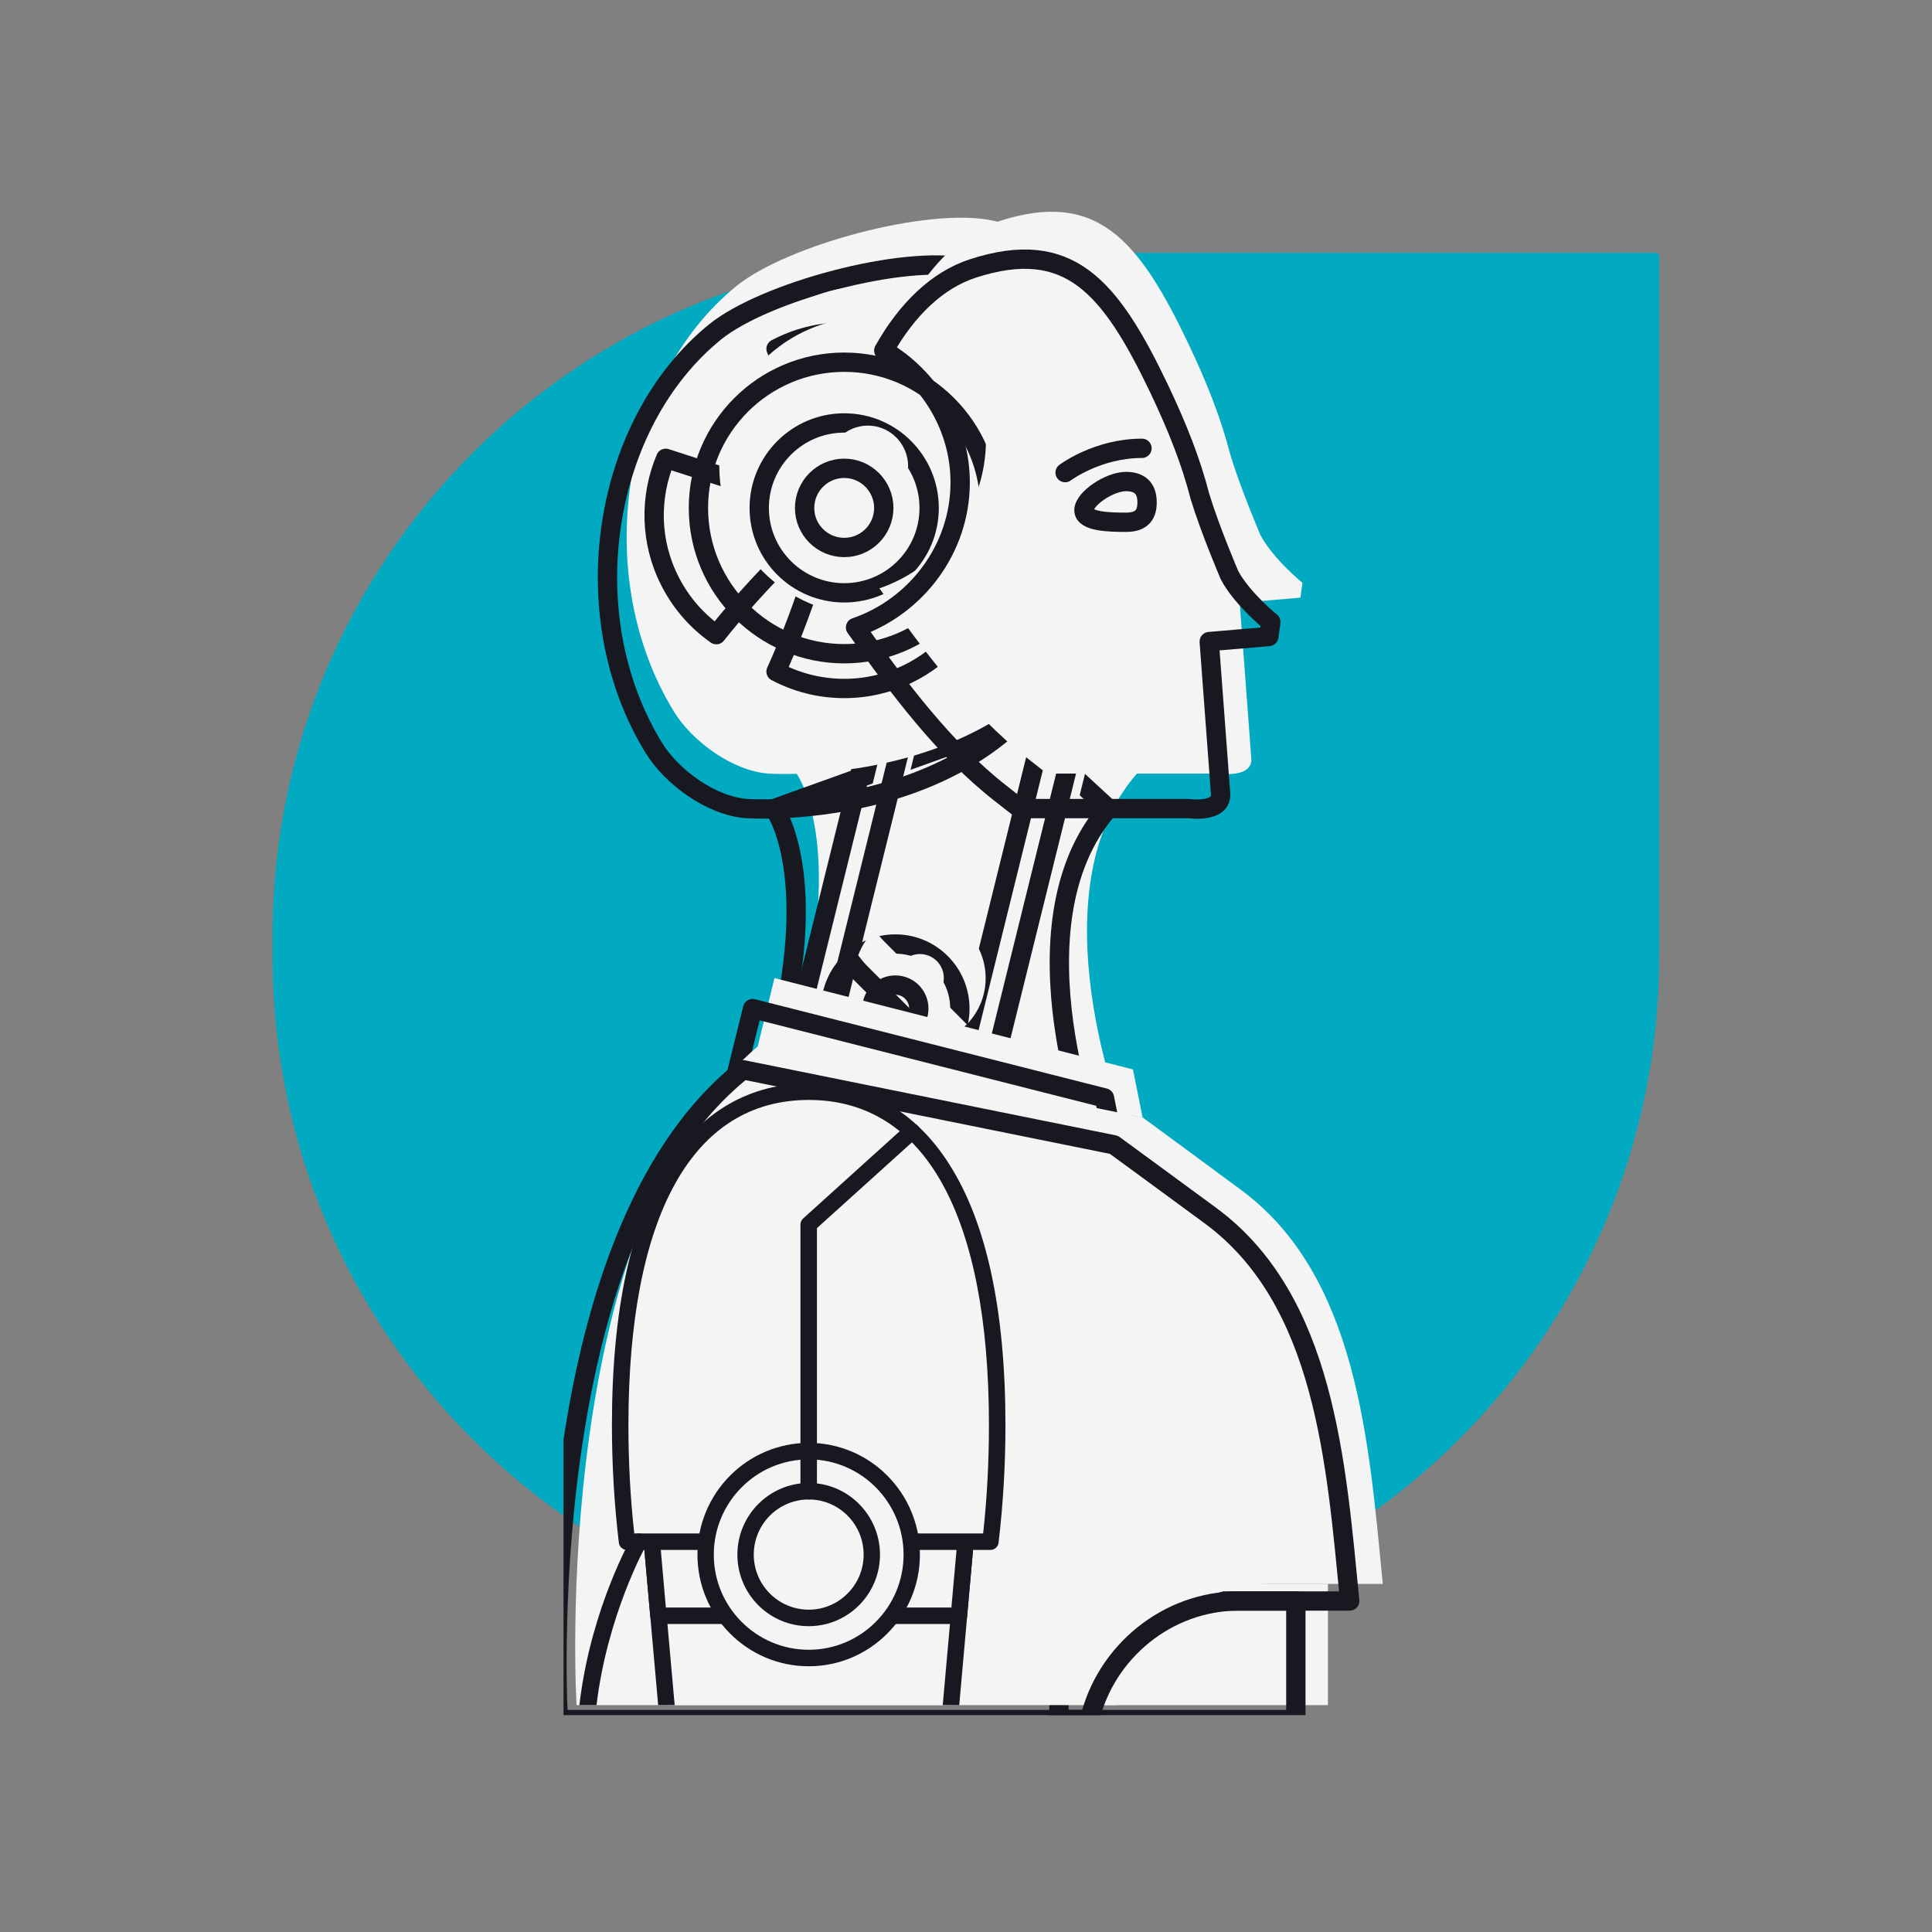 <svg xmlns="http://www.w3.org/2000/svg" xmlns:xlink="http://www.w3.org/1999/xlink" width="64" zoomAndPan="magnify" viewBox="0 0 48 48" height="64" preserveAspectRatio="xMidYMid meet" version="1.0"><rect x="0" y="0" width="48" height="48" fill="#808080" stroke="none"/><defs><clipPath id="5e84aca74f"><path d="M 6.77 6.281 L 41.301 6.281 L 41.301 40.812 L 6.77 40.812 Z M 6.77 6.281 " clip-rule="nonzero"/></clipPath><clipPath id="400fb88a96"><path d="M 26 39 L 33 39 L 33 42.613 L 26 42.613 Z M 26 39 " clip-rule="nonzero"/></clipPath><clipPath id="b047ee5611"><path d="M 26 39 L 34 39 L 34 42.613 L 26 42.613 Z M 26 39 " clip-rule="nonzero"/></clipPath><clipPath id="1f956747f0"><path d="M 14 25 L 34.609 25 L 34.609 42.613 L 14 42.613 Z M 14 25 " clip-rule="nonzero"/></clipPath><clipPath id="3e45208ba3"><path d="M 16 37 L 25 37 L 25 42.613 L 16 42.613 Z M 16 37 " clip-rule="nonzero"/></clipPath><clipPath id="e4d97e1b4b"><path d="M 15 37 L 25 37 L 25 42.613 L 15 42.613 Z M 15 37 " clip-rule="nonzero"/></clipPath><clipPath id="50e8fee8c5"><path d="M 14 38 L 17 38 L 17 42.613 L 14 42.613 Z M 14 38 " clip-rule="nonzero"/></clipPath></defs><g clip-path="url(#5e84aca74f)"><path fill="#01aac1" d="M 24.242 40.73 L 23.746 40.73 C 14.371 40.73 6.77 33.129 6.77 23.75 L 6.77 23.254 C 6.77 13.883 14.371 6.281 23.75 6.281 L 41.137 6.281 C 41.188 6.281 41.223 6.324 41.223 6.367 L 41.223 23.75 C 41.223 33.129 33.621 40.73 24.242 40.73 Z M 24.242 40.73 " fill-opacity="1" fill-rule="nonzero"/></g><g clip-path="url(#400fb88a96)"><path fill="#f4f4f4" d="M 26.996 42.363 L 32.992 42.363 L 32.992 39.352 L 26.996 39.352 L 26.996 42.363 " fill-opacity="1" fill-rule="nonzero"/></g><g clip-path="url(#b047ee5611)"><path stroke-linecap="round" transform="matrix(0.016, 0, 0, -0.016, -10.331, 58.597)" fill="none" stroke-linejoin="round" d="M 2290.014 992.217 L 2657.872 992.217 L 2657.872 1176.29 L 2290.014 1176.29 Z M 2290.014 992.217 " stroke="#181821" stroke-width="30" stroke-opacity="1" stroke-miterlimit="10"/></g><path fill="#f4f4f4" d="M 25.875 17.023 L 28.246 19.219 C 25.652 22.203 27.934 27.906 27.934 27.906 L 19.934 24.953 C 20.938 20.762 19.789 19.219 19.789 19.219 L 25.875 17.023 " fill-opacity="1" fill-rule="nonzero"/><path stroke-linecap="round" transform="matrix(0.016, 0, 0, -0.016, -10.331, 58.597)" fill="none" stroke-linejoin="round" d="M 2221.235 2540.966 L 2366.701 2406.79 C 2207.575 2224.388 2347.529 1875.818 2347.529 1875.818 L 1856.732 2056.31 C 1918.321 2312.485 1847.865 2406.79 1847.865 2406.79 Z M 2221.235 2540.966 " stroke="#181821" stroke-width="30" stroke-opacity="1" stroke-miterlimit="10"/><path fill="#f4f4f4" d="M 24.055 27.512 L 24.863 27.715 L 27.281 17.906 L 26.469 17.707 L 24.055 27.512 " fill-opacity="1" fill-rule="nonzero"/><path stroke-linecap="round" transform="matrix(0.016, 0, 0, -0.016, -10.331, 58.597)" fill="none" stroke-linejoin="round" d="M 2109.56 1899.931 L 2159.167 1887.516 L 2307.508 2487.009 L 2257.661 2499.185 Z M 2109.56 1899.931 " stroke="#181821" stroke-width="30" stroke-opacity="1" stroke-miterlimit="10"/><path fill="#f4f4f4" d="M 19.758 27.266 L 20.566 27.469 L 22.984 17.66 L 22.176 17.461 L 19.758 27.266 " fill-opacity="1" fill-rule="nonzero"/><path stroke-linecap="round" transform="matrix(0.016, 0, 0, -0.016, -10.331, 58.597)" fill="none" stroke-linejoin="round" d="M 1845.948 1914.972 L 1895.555 1902.557 L 2043.896 2502.05 L 1994.289 2514.226 Z M 1845.948 1914.972 " stroke="#181821" stroke-width="30" stroke-opacity="1" stroke-miterlimit="10"/><path fill="#f4f4f4" d="M 24.488 24.301 C 24.488 25.207 23.758 25.941 22.855 25.941 C 21.953 25.941 21.223 25.207 21.223 24.301 C 21.223 23.395 21.953 22.66 22.855 22.66 C 23.758 22.66 24.488 23.395 24.488 24.301 " fill-opacity="1" fill-rule="nonzero"/><path stroke-linecap="round" transform="matrix(0.016, 0, 0, -0.016, -10.331, 58.597)" fill="none" stroke-linejoin="round" d="M 2136.16 2096.181 C 2136.16 2040.792 2091.346 1995.907 2035.988 1995.907 C 1980.63 1995.907 1935.816 2040.792 1935.816 2096.181 C 1935.816 2151.57 1980.63 2196.455 2035.988 2196.455 C 2091.346 2196.455 2136.16 2151.57 2136.16 2096.181 Z M 2136.16 2096.181 " stroke="#181821" stroke-width="30" stroke-opacity="1" stroke-miterlimit="10"/><path fill="#f4f4f4" d="M 21.973 23.395 C 21.883 23.305 21.805 23.207 21.73 23.109 C 21.418 23.41 21.223 23.832 21.223 24.301 C 21.223 25.207 21.953 25.941 22.855 25.941 C 23.312 25.941 23.723 25.75 24.02 25.449 C 23.336 24.762 22.652 24.078 21.973 23.395 " fill-opacity="1" fill-rule="nonzero"/><path stroke-linecap="round" transform="matrix(0.016, 0, 0, -0.016, -10.331, 58.597)" fill="none" stroke-linejoin="round" d="M 1981.828 2151.57 C 1976.316 2157.061 1971.523 2163.03 1966.97 2168.999 C 1947.798 2150.615 1935.816 2124.831 1935.816 2096.181 C 1935.816 2040.792 1980.63 1995.907 2035.988 1995.907 C 2064.027 1995.907 2089.19 2007.606 2107.403 2025.989 C 2065.465 2068.009 2023.526 2109.79 1981.828 2151.57 Z M 1981.828 2151.57 " stroke="#181821" stroke-width="30" stroke-opacity="1" stroke-miterlimit="10"/><path fill="#f4f4f4" d="M 23.449 24.301 C 23.449 24.629 23.184 24.895 22.855 24.895 C 22.527 24.895 22.262 24.629 22.262 24.301 C 22.262 23.969 22.527 23.703 22.855 23.703 C 23.184 23.703 23.449 23.969 23.449 24.301 " fill-opacity="1" fill-rule="nonzero"/><path stroke-linecap="round" transform="matrix(0.016, 0, 0, -0.016, -10.331, 58.597)" fill="none" stroke-linejoin="round" d="M 2072.414 2096.181 C 2072.414 2076.126 2056.118 2059.891 2035.988 2059.891 C 2015.858 2059.891 1999.562 2076.126 1999.562 2096.181 C 1999.562 2116.474 2015.858 2132.709 2035.988 2132.709 C 2056.118 2132.709 2072.414 2116.474 2072.414 2096.181 Z M 2072.414 2096.181 " stroke="#181821" stroke-width="30" stroke-opacity="1" stroke-miterlimit="10"/><path fill="#f4f4f4" d="M 24.664 5.48 C 23.066 5.137 19.547 6.09 18.293 7.109 C 15.449 9.422 14.668 14.27 16.734 17.664 C 17.184 18.41 18.195 19.156 19.094 19.219 C 19.098 19.219 27.066 19.789 27.953 12.68 C 27.953 12.68 28.395 6.285 24.664 5.48 " fill-opacity="1" fill-rule="nonzero"/><path stroke-linecap="round" transform="matrix(0.016, 0, 0, -0.016, -10.331, 58.597)" fill="none" stroke-linejoin="round" d="M 2146.945 3246.462 C 2048.929 3267.472 1833.007 3209.218 1756.08 3146.905 C 1581.617 3005.567 1533.688 2709.282 1660.461 2501.811 C 1688.021 2456.211 1750.089 2410.61 1805.208 2406.79 C 1805.448 2406.79 2294.327 2371.933 2348.727 2806.452 C 2348.727 2806.452 2375.807 3197.28 2146.945 3246.462 Z M 2146.945 3246.462 " stroke="#181821" stroke-width="30" stroke-opacity="1" stroke-miterlimit="10"/><path fill="#f4f4f4" d="M 23.16 13.609 L 20.664 13.609 C 20.422 14.328 20.148 15.047 19.836 15.738 C 20.352 16.012 20.938 16.168 21.562 16.168 C 22.699 16.168 23.715 15.652 24.391 14.844 C 23.98 14.43 23.57 14.02 23.16 13.609 " fill-opacity="1" fill-rule="nonzero"/><path stroke-linecap="round" transform="matrix(0.016, 0, 0, -0.016, -10.331, 58.597)" fill="none" stroke-linejoin="round" d="M 2054.68 2749.63 L 1901.546 2749.63 C 1886.688 2705.701 1869.913 2661.772 1850.741 2619.513 C 1882.374 2602.801 1918.321 2593.251 1956.665 2593.251 C 2026.402 2593.251 2088.71 2624.766 2130.169 2674.186 C 2105.006 2699.494 2079.843 2724.562 2054.68 2749.63 Z M 2054.68 2749.63 " stroke="#181821" stroke-width="30" stroke-opacity="1" stroke-miterlimit="10"/><path fill="#f4f4f4" d="M 23.16 9.668 L 20.664 9.668 C 20.422 8.949 20.148 8.234 19.836 7.539 C 20.352 7.266 20.938 7.109 21.562 7.109 C 22.699 7.109 23.715 7.625 24.391 8.438 C 23.98 8.848 23.57 9.258 23.16 9.668 " fill-opacity="1" fill-rule="nonzero"/><path stroke-linecap="round" transform="matrix(0.016, 0, 0, -0.016, -10.331, 58.597)" fill="none" stroke-linejoin="round" d="M 2054.68 2990.526 L 1901.546 2990.526 C 1886.688 3034.455 1869.913 3078.146 1850.741 3120.643 C 1882.374 3137.355 1918.321 3146.905 1956.665 3146.905 C 2026.402 3146.905 2088.71 3115.39 2130.169 3065.731 C 2105.006 3040.662 2079.843 3015.594 2054.68 2990.526 Z M 2054.68 2990.526 " stroke="#181821" stroke-width="30" stroke-opacity="1" stroke-miterlimit="10"/><path fill="#f4f4f4" d="M 18.699 10.855 L 19.836 13.086 C 19.305 13.633 18.797 14.203 18.324 14.801 C 17.848 14.465 17.441 14.012 17.156 13.453 C 16.637 12.438 16.633 11.297 17.043 10.32 C 17.594 10.5 18.145 10.68 18.699 10.855 " fill-opacity="1" fill-rule="nonzero"/><path stroke-linecap="round" transform="matrix(0.016, 0, 0, -0.016, -10.331, 58.597)" fill="none" stroke-linejoin="round" d="M 1781.004 2917.947 L 1850.741 2781.622 C 1818.149 2748.198 1786.995 2713.341 1757.997 2676.813 C 1728.761 2697.345 1703.837 2725.039 1686.343 2759.18 C 1654.47 2821.254 1654.23 2890.968 1679.393 2950.655 C 1713.183 2939.673 1746.974 2928.69 1781.004 2917.947 Z M 1781.004 2917.947 " stroke="#181821" stroke-width="30" stroke-opacity="1" stroke-miterlimit="10"/><path fill="#f4f4f4" d="M 25.25 11.582 C 25.25 13.625 23.598 15.285 21.562 15.285 C 19.523 15.285 17.871 13.625 17.871 11.582 C 17.871 9.535 19.523 7.879 21.562 7.879 C 23.598 7.879 25.25 9.535 25.25 11.582 " fill-opacity="1" fill-rule="nonzero"/><path stroke-linecap="round" transform="matrix(0.016, 0, 0, -0.016, -10.331, 58.597)" fill="none" stroke-linejoin="round" d="M 2182.892 2873.54 C 2182.892 2748.675 2081.521 2647.208 1956.665 2647.208 C 1831.569 2647.208 1730.198 2748.675 1730.198 2873.54 C 1730.198 2998.643 1831.569 3099.872 1956.665 3099.872 C 2081.521 3099.872 2182.892 2998.643 2182.892 2873.54 Z M 2182.892 2873.54 " stroke="#181821" stroke-width="30" stroke-opacity="1" stroke-miterlimit="10"/><path fill="#f4f4f4" d="M 23.711 11.582 C 23.711 12.773 22.75 13.738 21.562 13.738 C 20.375 13.738 19.41 12.773 19.41 11.582 C 19.41 10.391 20.375 9.422 21.562 9.422 C 22.75 9.422 23.711 10.391 23.711 11.582 " fill-opacity="1" fill-rule="nonzero"/><path stroke-linecap="round" transform="matrix(0.016, 0, 0, -0.016, -10.331, 58.597)" fill="none" stroke-linejoin="round" d="M 2088.471 2873.54 C 2088.471 2800.722 2029.518 2741.752 1956.665 2741.752 C 1883.812 2741.752 1824.619 2800.722 1824.619 2873.54 C 1824.619 2946.358 1883.812 3005.567 1956.665 3005.567 C 2029.518 3005.567 2088.471 2946.358 2088.471 2873.54 Z M 2088.471 2873.54 " stroke="#181821" stroke-width="30" stroke-opacity="1" stroke-miterlimit="10"/><path fill="#f4f4f4" d="M 22.562 11.582 C 22.562 12.137 22.113 12.586 21.562 12.586 C 21.008 12.586 20.559 12.137 20.559 11.582 C 20.559 11.027 21.008 10.574 21.562 10.574 C 22.113 10.574 22.562 11.027 22.562 11.582 " fill-opacity="1" fill-rule="nonzero"/><path stroke-linecap="round" transform="matrix(0.016, 0, 0, -0.016, -10.331, 58.597)" fill="none" stroke-linejoin="round" d="M 2018.014 2873.54 C 2018.014 2839.638 1990.455 2812.182 1956.665 2812.182 C 1922.635 2812.182 1895.076 2839.638 1895.076 2873.54 C 1895.076 2907.442 1922.635 2935.136 1956.665 2935.136 C 1990.455 2935.136 2018.014 2907.442 2018.014 2873.54 Z M 2018.014 2873.54 " stroke="#181821" stroke-width="30" stroke-opacity="1" stroke-miterlimit="10"/><path fill="#f4f4f4" d="M 32.309 14.848 L 32.359 14.48 C 32.359 14.48 31.641 13.898 31.316 13.297 C 31.316 13.297 30.82 12.137 30.562 11.281 C 30.34 10.406 29.992 9.523 29.527 8.543 C 28.289 5.945 27.25 4.707 24.82 5.496 C 23.918 5.789 23.145 6.543 22.562 7.582 C 23.715 8.262 24.496 9.52 24.496 10.934 C 24.496 12.629 23.375 14.094 21.848 14.617 C 22.934 16.152 24.098 17.719 25.523 18.836 C 25.684 18.965 25.848 19.09 26.012 19.219 L 30.266 19.219 C 30.266 19.219 31.09 19.34 31.09 18.871 L 30.801 14.988 C 30.801 14.984 30.801 14.98 30.801 14.977 L 32.309 14.848 " fill-opacity="1" fill-rule="nonzero"/><path stroke-linecap="round" transform="matrix(0.016, 0, 0, -0.016, -10.331, 58.597)" fill="none" stroke-linejoin="round" d="M 2615.934 2673.948 L 2619.049 2696.39 C 2619.049 2696.39 2574.954 2731.963 2555.063 2768.73 C 2555.063 2768.73 2524.628 2839.638 2508.812 2891.923 C 2495.152 2945.403 2473.823 2999.359 2445.305 3059.285 C 2369.337 3218.051 2305.591 3293.734 2156.53 3245.507 C 2101.172 3227.601 2053.722 3181.523 2018.014 3118.016 C 2088.71 3076.474 2136.64 2999.598 2136.64 2913.172 C 2136.64 2809.556 2067.861 2720.026 1974.159 2688.034 C 2040.781 2594.206 2112.196 2498.469 2199.667 2430.187 C 2209.492 2422.309 2219.558 2414.669 2229.623 2406.79 L 2490.598 2406.79 C 2490.598 2406.79 2541.164 2399.389 2541.164 2428.039 L 2523.43 2665.353 C 2523.43 2665.592 2523.43 2665.83 2523.43 2666.069 Z M 2615.934 2673.948 " stroke="#181821" stroke-width="30" stroke-opacity="1" stroke-miterlimit="10"/><path stroke-linecap="round" transform="matrix(0.016, 0, 0, -0.016, -10.331, 58.597)" fill="none" stroke-linejoin="round" d="M 2426.852 2882.135 C 2426.852 2864.229 2419.663 2851.336 2394.26 2851.336 C 2368.858 2851.336 2328.837 2852.053 2328.837 2869.959 C 2328.837 2887.865 2368.378 2914.604 2394.021 2914.604 C 2419.423 2914.604 2426.852 2900.041 2426.852 2882.135 Z M 2426.852 2882.135 " stroke="#181821" stroke-width="30" stroke-opacity="1" stroke-miterlimit="10"/><path stroke-linecap="round" transform="matrix(0.016, 0, 0, -0.016, -10.331, 58.597)" fill="none" stroke-linejoin="round" d="M 2299.6 2928.452 C 2299.6 2928.452 2349.686 2966.174 2418.944 2966.174 " stroke="#181821" stroke-width="30" stroke-opacity="1" stroke-miterlimit="10"/><path fill="#f4f4f4" d="M 18.824 26 L 19.242 24.301 L 28.148 26.57 L 28.387 27.762 L 18.824 26 " fill-opacity="1" fill-rule="nonzero"/><path stroke-linecap="round" transform="matrix(0.016, 0, 0, -0.016, -10.331, 58.597)" fill="none" stroke-linejoin="round" d="M 1788.672 1992.326 L 1814.314 2096.181 L 2360.71 1957.469 L 2375.328 1884.651 Z M 1788.672 1992.326 " stroke="#181821" stroke-width="30" stroke-opacity="1" stroke-miterlimit="10"/><g clip-path="url(#1f956747f0)"><path fill="#f4f4f4" d="M 31.543 39.352 L 34.355 39.352 C 34.012 35.852 33.734 31.703 30.828 29.559 C 30.016 28.957 29.199 28.359 28.387 27.762 L 19 25.855 C 13.594 30.164 14.324 42.363 14.324 42.363 L 27.773 42.363 C 28.176 40.656 29.73 39.352 31.543 39.352 " fill-opacity="1" fill-rule="nonzero"/><path stroke-linecap="round" transform="matrix(0.016, 0, 0, -0.016, -10.331, 58.597)" fill="none" stroke-linejoin="round" d="M 2568.963 1176.29 L 2741.509 1176.29 C 2720.42 1390.207 2703.405 1643.756 2525.108 1774.828 C 2475.261 1811.595 2425.175 1848.123 2375.328 1884.651 L 1799.456 2001.16 C 1467.785 1737.822 1512.599 992.217 1512.599 992.217 L 2337.704 992.217 C 2362.387 1096.549 2457.767 1176.29 2568.963 1176.29 Z M 2568.963 1176.29 " stroke="#181821" stroke-width="30" stroke-opacity="1" stroke-miterlimit="10"/></g><g clip-path="url(#3e45208ba3)"><path fill="#f4f4f4" d="M 23.629 42.363 L 24.055 37.555 L 16.129 37.555 L 16.555 42.363 L 23.629 42.363 " fill-opacity="1" fill-rule="nonzero"/></g><g clip-path="url(#e4d97e1b4b)"><path fill="#181821" d="M 16.762 42.363 L 16.352 37.762 L 23.832 37.762 L 23.422 42.363 L 23.832 42.363 L 24.258 37.574 C 24.266 37.516 24.246 37.461 24.207 37.418 C 24.168 37.375 24.113 37.352 24.055 37.352 L 16.129 37.352 C 16.07 37.352 16.016 37.375 15.977 37.418 C 15.938 37.461 15.918 37.516 15.926 37.574 L 16.352 42.363 L 16.762 42.363 " fill-opacity="1" fill-rule="nonzero"/></g><path fill="#f4f4f4" d="M 23.824 40.145 L 24.055 37.555 L 16.129 37.555 L 16.359 40.145 L 23.824 40.145 " fill-opacity="1" fill-rule="nonzero"/><path fill="#181821" d="M 16.543 39.938 L 23.637 39.938 L 23.832 37.762 L 16.352 37.762 Z M 23.824 40.348 L 16.359 40.348 C 16.254 40.348 16.164 40.266 16.156 40.164 L 15.926 37.574 C 15.918 37.516 15.938 37.461 15.977 37.418 C 16.016 37.375 16.07 37.352 16.129 37.352 L 24.055 37.352 C 24.113 37.352 24.168 37.375 24.207 37.418 C 24.246 37.461 24.266 37.516 24.258 37.574 L 24.027 40.164 C 24.02 40.266 23.93 40.348 23.824 40.348 " fill-opacity="1" fill-rule="nonzero"/><path fill="#f4f4f4" d="M 24.605 38.301 C 24.715 37.383 24.773 36.414 24.773 35.41 C 24.773 29.414 22.68 27.125 20.094 27.125 C 17.504 27.125 15.41 29.414 15.41 35.41 C 15.41 36.414 15.469 37.383 15.578 38.301 L 24.605 38.301 " fill-opacity="1" fill-rule="nonzero"/><path fill="#181821" d="M 15.758 38.098 L 24.426 38.098 C 24.523 37.219 24.57 36.316 24.57 35.41 C 24.57 30.199 22.98 27.328 20.094 27.328 C 17.203 27.328 15.613 30.199 15.613 35.41 C 15.613 36.316 15.66 37.219 15.758 38.098 Z M 24.605 38.508 L 15.578 38.508 C 15.473 38.508 15.387 38.43 15.375 38.328 C 15.262 37.375 15.203 36.391 15.203 35.41 C 15.203 32.551 15.676 30.363 16.609 28.91 C 17.441 27.605 18.648 26.918 20.094 26.918 C 21.535 26.918 22.742 27.605 23.574 28.91 C 24.508 30.363 24.98 32.551 24.98 35.41 C 24.98 36.395 24.922 37.375 24.809 38.328 C 24.797 38.43 24.711 38.508 24.605 38.508 " fill-opacity="1" fill-rule="nonzero"/><path fill="#f4f4f4" d="M 22.652 38.625 C 22.652 40.043 21.504 41.195 20.094 41.195 C 18.68 41.195 17.531 40.043 17.531 38.625 C 17.531 37.203 18.68 36.055 20.094 36.055 C 21.504 36.055 22.652 37.203 22.652 38.625 " fill-opacity="1" fill-rule="nonzero"/><path fill="#181821" d="M 20.094 36.258 C 18.793 36.258 17.734 37.32 17.734 38.625 C 17.734 39.93 18.793 40.988 20.094 40.988 C 21.391 40.988 22.449 39.93 22.449 38.625 C 22.449 37.32 21.391 36.258 20.094 36.258 Z M 20.094 41.398 C 18.566 41.398 17.328 40.152 17.328 38.625 C 17.328 37.094 18.566 35.848 20.094 35.848 C 21.617 35.848 22.855 37.094 22.855 38.625 C 22.855 40.152 21.617 41.398 20.094 41.398 " fill-opacity="1" fill-rule="nonzero"/><path fill="#f4f4f4" d="M 21.66 38.625 C 21.66 39.492 20.957 40.199 20.094 40.199 C 19.227 40.199 18.523 39.492 18.523 38.625 C 18.523 37.754 19.227 37.051 20.094 37.051 C 20.957 37.051 21.66 37.754 21.66 38.625 " fill-opacity="1" fill-rule="nonzero"/><path fill="#181821" d="M 20.094 37.254 C 19.34 37.254 18.727 37.867 18.727 38.625 C 18.727 39.379 19.34 39.992 20.094 39.992 C 20.844 39.992 21.457 39.379 21.457 38.625 C 21.457 37.867 20.844 37.254 20.094 37.254 Z M 20.094 40.402 C 19.113 40.402 18.32 39.605 18.32 38.625 C 18.32 37.645 19.113 36.844 20.094 36.844 C 21.07 36.844 21.863 37.645 21.863 38.625 C 21.863 39.605 21.07 40.402 20.094 40.402 " fill-opacity="1" fill-rule="nonzero"/><path fill="#181821" d="M 20.094 37.254 C 19.98 37.254 19.887 37.164 19.887 37.051 L 19.887 30.422 C 19.887 30.363 19.914 30.309 19.957 30.27 L 22.516 27.957 C 22.598 27.883 22.727 27.891 22.805 27.973 C 22.879 28.059 22.871 28.188 22.789 28.262 L 20.297 30.512 L 20.297 37.051 C 20.297 37.164 20.203 37.254 20.094 37.254 " fill-opacity="1" fill-rule="nonzero"/><g clip-path="url(#50e8fee8c5)"><path fill="#181821" d="M 14.82 42.363 C 15.09 40.129 16.027 38.438 16.047 38.402 C 16.102 38.305 16.066 38.18 15.969 38.125 C 15.871 38.07 15.746 38.102 15.691 38.199 C 15.652 38.27 14.727 39.914 14.422 42.148 C 14.414 42.219 14.402 42.293 14.395 42.363 L 14.82 42.363 " fill-opacity="1" fill-rule="nonzero"/></g></svg>
